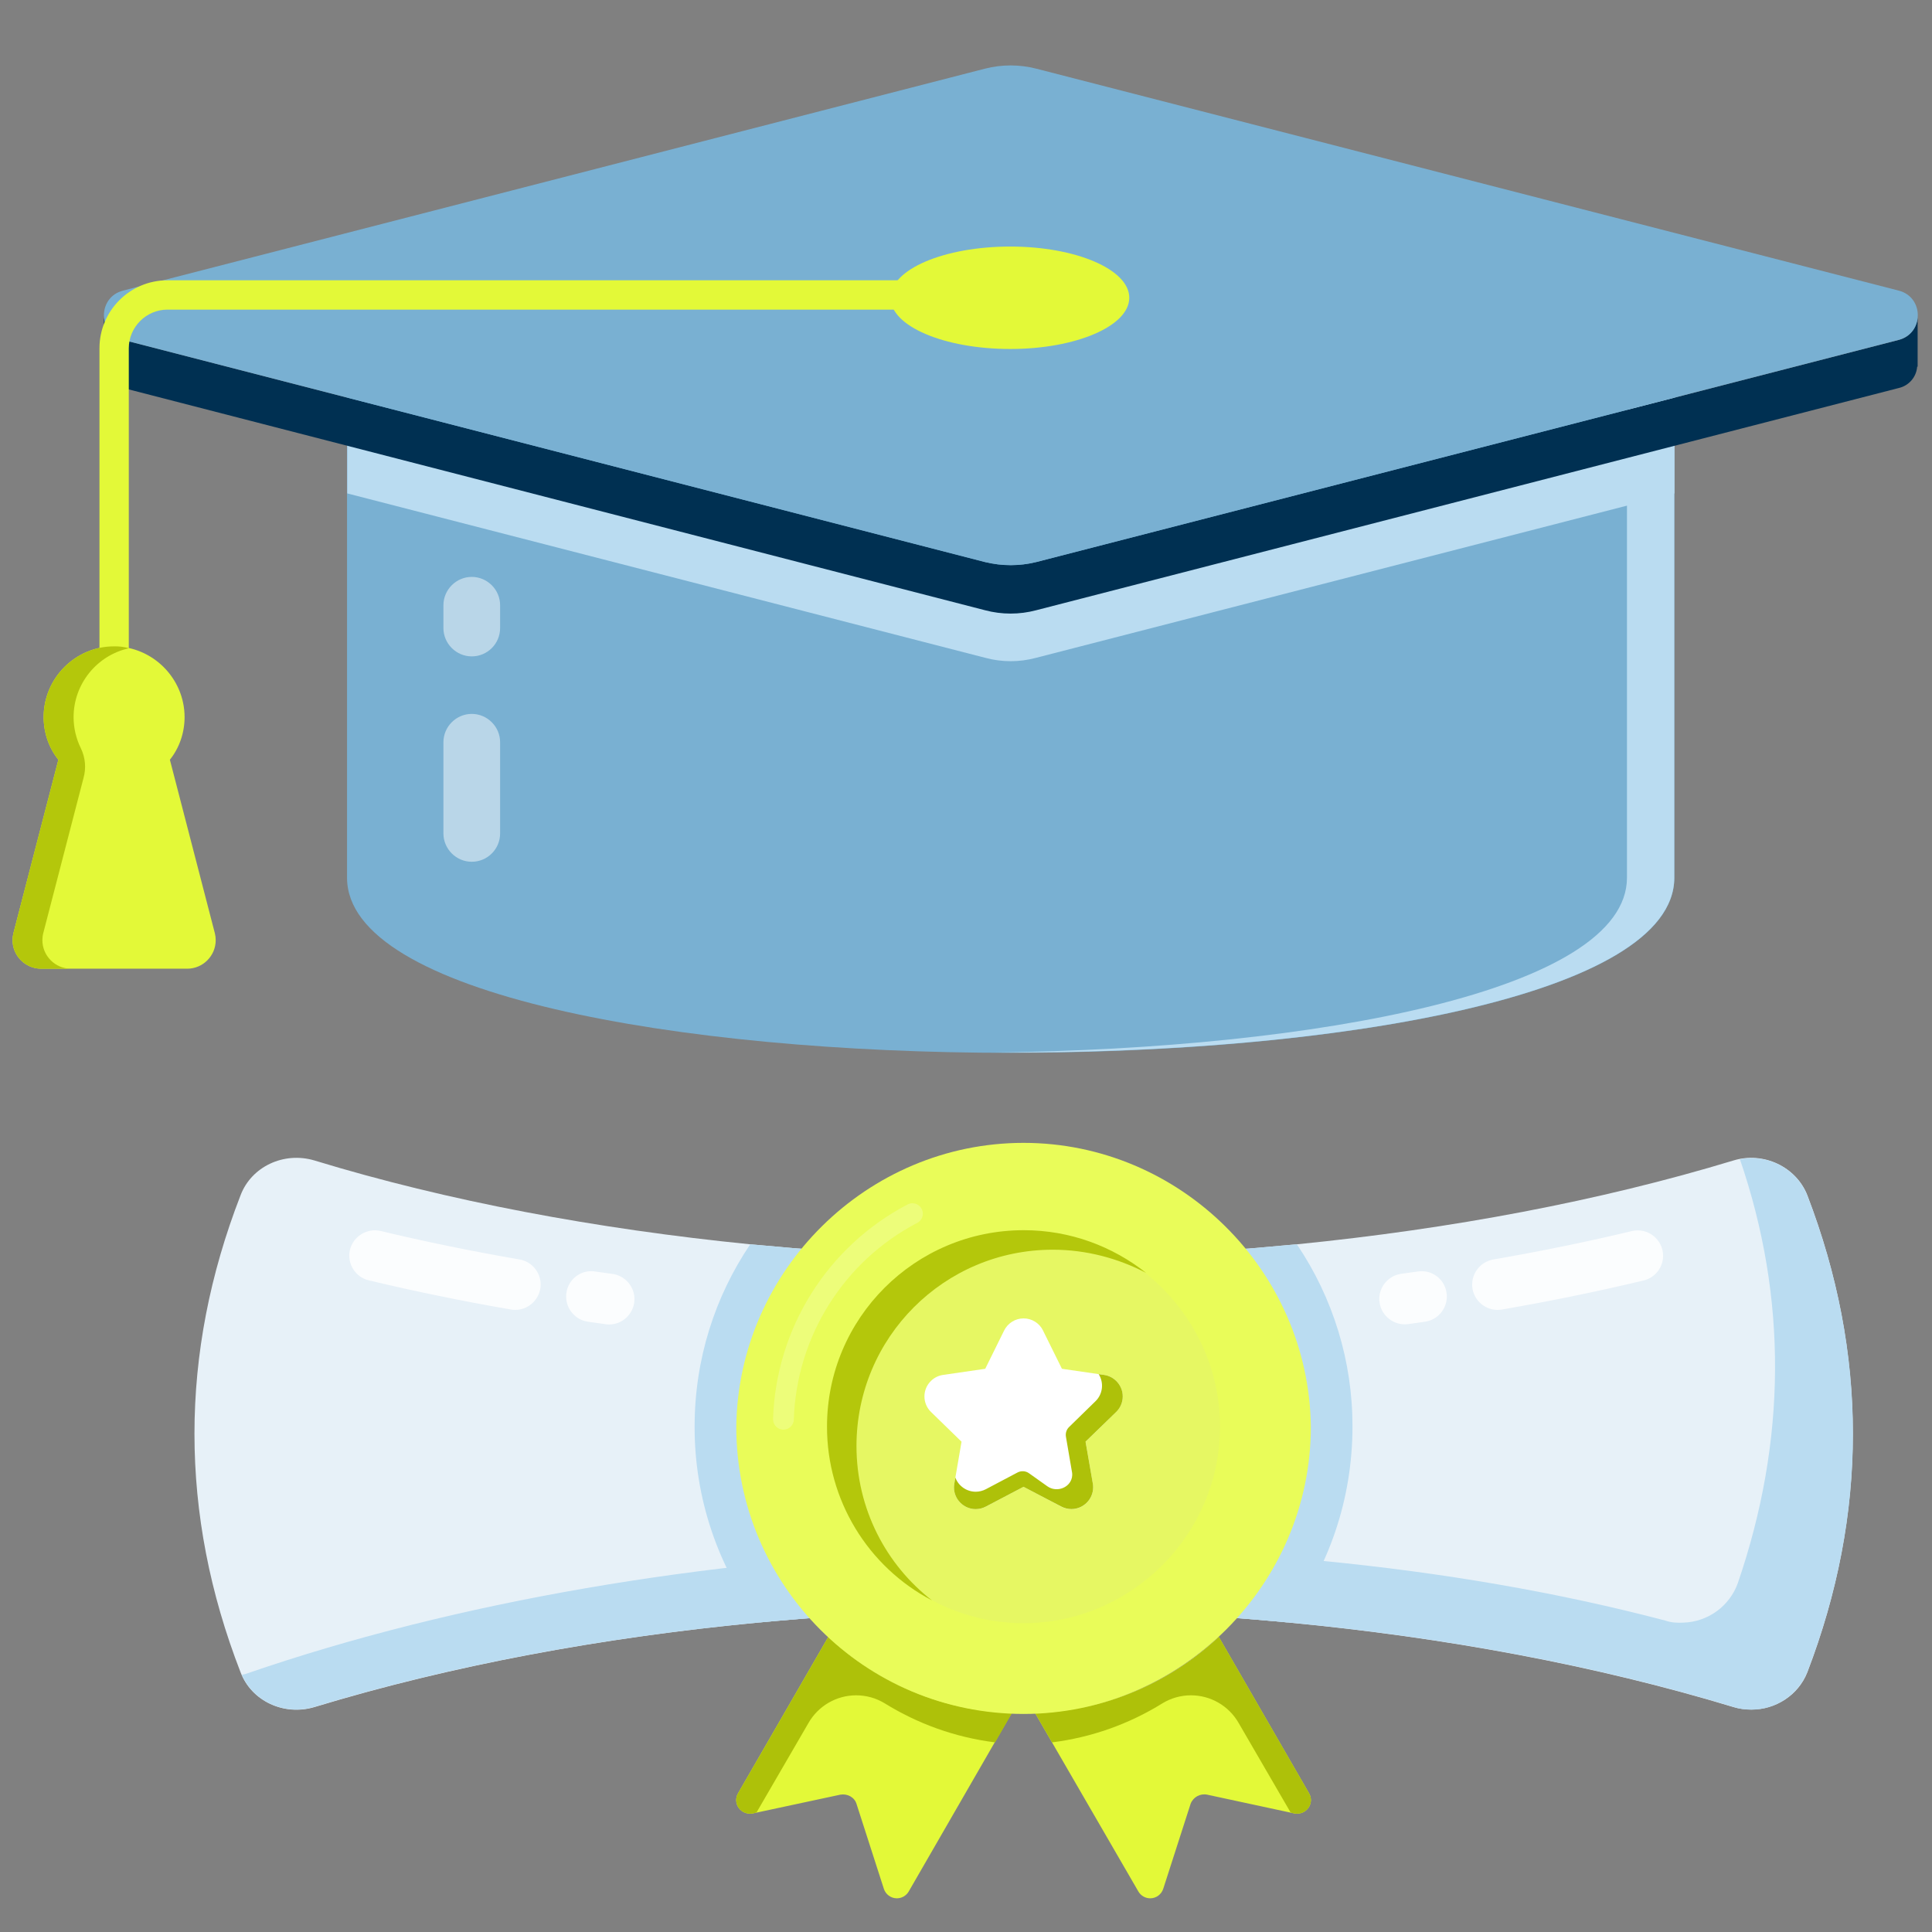 <svg xmlns="http://www.w3.org/2000/svg" xmlns:xlink="http://www.w3.org/1999/xlink" xmlns:serif="http://www.serif.com/" width="100%" height="100%" viewBox="0 0 300 300" xml:space="preserve" style="fill-rule:evenodd;clip-rule:evenodd;stroke-linejoin:round;stroke-miterlimit:2;"><rect x="0" y="0" width="300" height="300" fill="#808080" stroke="none"/>    <g transform="matrix(6.445,0,0,6.445,149.906,150.111)">        <g transform="matrix(1,0,0,1,-26.5,-26.5)">            <g transform="matrix(0.942,0,0,0.942,1.532,0.965)">                <path d="M44.638,24.831L44.638,9.769L10.69,9.769L10.69,24.831C10.69,30.803 44.638,30.803 44.638,24.831Z" style="fill:rgb(121,176,210);fill-rule:nonzero;"></path>            </g>            <g transform="matrix(0.942,0,0,0.942,1.532,0.965)">                <path d="M44.636,9.77L44.636,24.83C44.636,27.86 35.866,29.36 27.246,29.3C35.456,29.21 43.426,27.72 43.426,24.83L43.426,9.77L44.636,9.77Z" style="fill:rgb(186,220,241);fill-rule:nonzero;"></path>            </g>            <g transform="matrix(0.942,0,0,0.942,1.532,0.965)">                <path d="M44.64,13.765L44.64,15.002L28.316,19.206C27.889,19.322 27.438,19.322 27.011,19.206L10.696,15.002L10.696,13.765L27.011,17.969C27.436,18.075 27.891,18.075 28.316,17.969L44.641,13.765L44.64,13.765Z" style="fill:rgb(186,220,241);fill-rule:nonzero;"></path>            </g>            <g transform="matrix(0.942,0,0,0.942,1.532,0.965)">                <path d="M13.88,19.17C13.482,19.17 13.155,18.843 13.155,18.445L13.155,17.862C13.155,17.464 13.482,17.137 13.88,17.137C14.278,17.137 14.605,17.464 14.605,17.862L14.605,18.445C14.605,18.845 14.281,19.17 13.88,19.17ZM13.88,24.423C13.482,24.423 13.155,24.096 13.155,23.698L13.155,21.366C13.155,20.968 13.482,20.641 13.88,20.641C14.278,20.641 14.605,20.968 14.605,21.366L14.605,23.698C14.605,24.098 14.281,24.423 13.88,24.423Z" style="fill:white;fill-opacity:0.48;fill-rule:nonzero;"></path>            </g>            <g transform="matrix(0.942,0,0,0.942,1.532,0.965)">                <path d="M50.86,10.453L50.86,11.76L50.848,11.76C50.829,12.025 50.637,12.247 50.378,12.306L28.315,17.99C27.887,18.104 27.436,18.104 27.008,17.99L4.968,12.306C4.684,12.239 4.48,11.987 4.473,11.696L4.473,10.453C4.473,10.719 4.638,10.986 4.968,11.075L27.008,16.759C27.439,16.861 27.896,16.861 28.315,16.759L50.38,11.075C50.663,11.003 50.863,10.745 50.862,10.453L50.86,10.453Z" style="fill:rgb(0,48,82);fill-rule:nonzero;"></path>            </g>            <g transform="matrix(0.942,0,0,0.942,1.532,0.965)">                <path d="M50.377,11.075L28.319,16.755C27.889,16.865 27.438,16.865 27.009,16.755L4.96,11.075C4.309,10.907 4.31,9.983 4.96,9.815L27.007,4.138C27.437,4.028 27.887,4.028 28.317,4.138L50.377,9.815C51.027,9.982 51.027,10.907 50.377,11.075Z" style="fill:rgb(121,176,210);fill-rule:nonzero;"></path>            </g>            <g transform="matrix(0.942,0,0,0.942,1.532,0.965)">                <path d="M4.733,19.868C4.527,19.868 4.358,19.699 4.358,19.493L4.358,11.288C4.358,10.33 5.137,9.551 6.095,9.551L28.115,9.551C28.321,9.551 28.49,9.72 28.49,9.926C28.49,10.132 28.321,10.301 28.115,10.301L6.095,10.301C5.554,10.302 5.109,10.747 5.108,11.288L5.108,19.493C5.108,19.699 4.939,19.868 4.733,19.868Z" style="fill:rgb(227,249,56);fill-rule:nonzero;"></path>            </g>            <g transform="matrix(0.942,0,0,0.942,1.532,0.965)">                <path d="M2.862,27.158L6.603,27.158C7.003,27.158 7.331,26.829 7.331,26.429C7.331,26.369 7.324,26.309 7.309,26.25L6.159,21.813C6.4,21.513 6.535,21.127 6.535,20.721C6.533,19.73 5.719,18.916 4.728,18.914C3.742,18.914 2.93,19.726 2.93,20.721C2.93,21.127 3.065,21.514 3.307,21.813L2.157,26.25C2.142,26.309 2.135,26.369 2.135,26.429C2.135,26.828 2.463,27.157 2.862,27.158Z" style="fill:rgb(227,249,56);fill-rule:nonzero;"></path>            </g>            <g transform="matrix(0.942,0,0,0.942,1.532,0.965)">                <path d="M2.862,27.158L3.626,27.158C3.226,27.158 2.898,26.829 2.898,26.429C2.898,26.369 2.905,26.309 2.92,26.25L3.95,22.28C4.021,22.028 3.997,21.76 3.884,21.524C3.761,21.275 3.696,21.001 3.696,20.723C3.696,19.879 4.289,19.142 5.114,18.962C4.989,18.927 4.858,18.91 4.728,18.914C3.742,18.914 2.93,19.726 2.93,20.721C2.93,21.127 3.065,21.514 3.307,21.813L2.157,26.25C2.142,26.309 2.135,26.369 2.135,26.429C2.135,26.828 2.463,27.157 2.862,27.158Z" style="fill:rgb(180,199,11);fill-rule:nonzero;"></path>            </g>            <g transform="matrix(0.942,0,0,0.942,1.532,0.965)">                <path d="M30.697,9.998C30.697,10.724 29.327,11.308 27.654,11.308C25.961,11.308 24.591,10.724 24.591,9.998C24.591,9.272 25.961,8.688 27.654,8.688C29.327,8.688 30.697,9.272 30.697,9.998Z" style="fill:rgb(227,249,56);fill-rule:nonzero;"></path>            </g>            <path d="M46.786,43.498C46.566,44.058 46.016,44.398 45.436,44.398C45.286,44.398 45.146,44.378 45.006,44.338C41.706,43.338 38.056,42.658 34.256,42.298L33.936,42.268C29.956,41.908 25.846,41.908 21.866,42.268L21.546,42.298C17.756,42.658 14.106,43.338 10.816,44.338C10.076,44.558 9.296,44.188 9.036,43.498C7.556,39.688 7.556,35.818 9.036,32.008C9.296,31.318 10.076,30.948 10.816,31.168C14.026,32.148 17.616,32.818 21.316,33.188C21.396,33.198 21.466,33.198 21.546,33.208C25.726,33.608 30.066,33.608 34.256,33.208C34.336,33.198 34.406,33.198 34.486,33.188C38.196,32.818 41.776,32.148 45.006,31.168C45.726,30.948 46.516,31.318 46.786,32.008C48.246,35.818 48.246,39.688 46.786,43.498Z" style="fill:rgb(231,241,248);fill-rule:nonzero;"></path>            <path d="M35.826,37.578C35.826,39.348 35.246,40.978 34.256,42.298L33.936,42.268C29.956,41.908 25.846,41.908 21.866,42.268L21.546,42.298C20.524,40.937 19.972,39.28 19.976,37.578C19.976,35.958 20.466,34.448 21.316,33.188C21.396,33.198 21.466,33.198 21.546,33.208C25.726,33.608 30.066,33.608 34.256,33.208C34.336,33.198 34.406,33.198 34.486,33.188C35.362,34.484 35.829,36.014 35.826,37.578Z" style="fill:rgb(186,220,241);fill-rule:nonzero;"></path>            <path d="M36.478,34.588C36.474,34.56 36.472,34.532 36.472,34.504C36.472,34.2 36.7,33.939 37.002,33.898L37.401,33.843C37.432,33.838 37.464,33.836 37.495,33.836C37.797,33.836 38.054,34.062 38.093,34.361C38.097,34.39 38.099,34.419 38.099,34.448C38.099,34.751 37.874,35.01 37.574,35.053L37.167,35.111C36.835,35.156 36.524,34.92 36.478,34.588ZM38.718,34.262C38.661,33.931 38.886,33.612 39.217,33.554C40.373,33.354 41.5,33.123 42.57,32.866C42.612,32.857 42.655,32.852 42.698,32.852C43.034,32.852 43.31,33.129 43.31,33.464C43.31,33.741 43.123,33.985 42.855,34.056C41.761,34.318 40.607,34.556 39.425,34.76C39.095,34.817 38.776,34.592 38.718,34.262ZM17.812,35.11L17.405,35.053C17.105,35.01 16.881,34.751 16.881,34.448C16.881,34.419 16.883,34.39 16.887,34.361C16.925,34.062 17.183,33.835 17.484,33.835C17.516,33.835 17.548,33.838 17.579,33.843L17.978,33.899C18.288,33.931 18.527,34.196 18.527,34.508C18.527,34.844 18.251,35.12 17.915,35.12C17.881,35.12 17.846,35.117 17.812,35.111L17.812,35.11ZM15.554,34.76C14.404,34.561 13.26,34.327 12.124,34.056C11.798,33.978 11.594,33.645 11.672,33.319C11.753,32.995 12.083,32.792 12.409,32.866C13.481,33.124 14.609,33.355 15.763,33.554C16.053,33.606 16.267,33.861 16.267,34.156C16.267,34.492 15.99,34.768 15.655,34.768C15.621,34.768 15.587,34.766 15.554,34.76Z" style="fill:white;fill-opacity:0.83;fill-rule:nonzero;"></path>            <path d="M46.783,43.494C46.564,44.043 46.028,44.403 45.437,44.399C45.29,44.399 45.143,44.383 45.005,44.334C34.777,41.226 21.041,41.226 10.813,44.334C10.103,44.546 9.345,44.211 9.068,43.559C9.108,43.551 9.158,43.543 9.198,43.526C19.304,40.044 33.023,39.53 43.365,42.254C43.504,42.303 43.651,42.311 43.798,42.303C44.389,42.286 44.912,41.906 45.111,41.349C46.285,37.923 46.31,34.489 45.16,31.137C45.837,31.007 46.53,31.365 46.783,32.01C48.251,35.819 48.251,39.685 46.783,43.494Z" style="fill:rgb(186,220,241);fill-rule:nonzero;"></path>            <path d="M34.416,46.898L32.326,46.448C32.157,46.413 31.987,46.507 31.926,46.668L31.266,48.718C31.221,48.853 31.095,48.945 30.953,48.945C30.834,48.945 30.725,48.881 30.666,48.778L28.176,44.478C29.886,44.428 31.436,43.748 32.606,42.648L34.776,46.408C34.926,46.658 34.706,46.958 34.416,46.898Z" style="fill:rgb(227,249,56);fill-rule:nonzero;"></path>            <path d="M34.416,46.898L34.336,46.878L33.083,44.72C32.848,44.309 32.409,44.054 31.935,44.054C31.692,44.054 31.454,44.121 31.247,44.247C30.439,44.749 29.531,45.07 28.587,45.188L28.177,44.478C29.887,44.428 31.437,43.748 32.607,42.648L34.777,46.408C34.927,46.658 34.707,46.958 34.417,46.898L34.416,46.898Z" style="fill:rgb(174,193,9);fill-rule:nonzero;"></path>            <path d="M27.616,44.478L25.136,48.778C25.077,48.881 24.968,48.945 24.849,48.945C24.707,48.945 24.581,48.853 24.536,48.718L23.876,46.668C23.826,46.508 23.656,46.418 23.486,46.448L21.386,46.898C21.096,46.958 20.876,46.658 21.026,46.408L23.196,42.648C24.399,43.773 25.97,44.423 27.616,44.478Z" style="fill:rgb(227,249,56);fill-rule:nonzero;"></path>            <path d="M21.387,46.898L21.467,46.878L22.72,44.72C22.955,44.309 23.394,44.054 23.868,44.054C24.111,44.054 24.349,44.121 24.556,44.247C25.349,44.738 26.249,45.067 27.216,45.188L27.626,44.478C25.975,44.433 24.398,43.781 23.196,42.648L21.026,46.408C20.876,46.658 21.096,46.958 21.386,46.898L21.387,46.898Z" style="fill:rgb(174,193,9);fill-rule:nonzero;"></path>            <path d="M31.756,37.368C31.756,39.482 30.016,41.222 27.902,41.222C25.789,41.222 24.049,39.482 24.049,37.368C24.049,35.254 25.789,33.514 27.903,33.514C30.016,33.514 31.756,35.254 31.756,37.368Z" style="fill:rgb(230,247,99);fill-rule:nonzero;"></path>            <path d="M34.823,37.583C34.823,41.379 31.699,44.503 27.903,44.503C24.079,44.503 20.98,41.403 20.98,37.583C21.025,33.817 24.136,30.744 27.901,30.744C31.667,30.744 34.778,33.817 34.823,37.583Z" style="fill:rgb(233,252,89);fill-rule:nonzero;"></path>            <path d="M22.116,37.654L22.109,37.654C21.974,37.65 21.866,37.539 21.866,37.404L21.866,37.396C21.935,35.217 23.177,33.237 25.109,32.227C25.145,32.208 25.185,32.199 25.225,32.199C25.362,32.199 25.475,32.312 25.475,32.449C25.475,32.542 25.424,32.628 25.341,32.671C23.569,33.597 22.429,35.413 22.366,37.412C22.362,37.546 22.25,37.654 22.116,37.654ZM26.704,34.03L26.703,34.03C26.566,34.03 26.453,33.917 26.453,33.78C26.453,33.662 26.537,33.559 26.653,33.535C27.022,33.458 27.401,33.415 27.782,33.407L27.79,33.407C27.927,33.407 28.04,33.52 28.04,33.657C28.04,33.793 27.929,33.905 27.793,33.907C27.443,33.914 27.093,33.954 26.755,34.025C26.738,34.028 26.721,34.03 26.704,34.03Z" style="fill:white;fill-opacity:0.2;fill-rule:nonzero;"></path>            <path d="M32.635,37.583C32.634,40.18 30.498,42.316 27.901,42.316C25.304,42.316 23.167,40.179 23.167,37.582L23.167,37.581C23.168,34.984 25.304,32.848 27.901,32.848C30.498,32.848 32.635,34.985 32.635,37.582L32.635,37.583Z" style="fill:rgb(230,247,99);fill-rule:nonzero;"></path>            <path d="M23.876,38.048C23.876,39.558 24.586,40.908 25.696,41.768C24.14,40.954 23.162,39.335 23.166,37.578C23.166,34.968 25.286,32.848 27.906,32.848C29.026,32.848 30.046,33.238 30.856,33.878C30.186,33.528 29.416,33.318 28.606,33.318C25.986,33.318 23.876,35.438 23.876,38.048Z" style="fill:rgb(180,199,11);fill-rule:nonzero;"></path>            <path d="M28.37,35.265L28.826,36.187L29.843,36.335C30.272,36.397 30.443,36.925 30.133,37.227L29.397,37.944L29.57,38.957C29.575,38.986 29.578,39.016 29.578,39.046C29.578,39.333 29.342,39.569 29.055,39.569C28.97,39.569 28.886,39.549 28.811,39.509L27.901,39.03L26.992,39.509C26.917,39.549 26.833,39.569 26.748,39.569C26.461,39.569 26.225,39.333 26.225,39.046C26.225,39.016 26.228,38.986 26.233,38.957L26.407,37.944L25.671,37.227C25.57,37.129 25.513,36.993 25.513,36.853C25.513,36.594 25.705,36.372 25.961,36.335L26.978,36.187L27.433,35.265C27.521,35.087 27.703,34.973 27.902,34.973C28.101,34.973 28.283,35.087 28.371,35.265L28.37,35.265Z" style="fill:white;fill-rule:nonzero;"></path>            <path d="M28.017,35.855C28.022,35.928 27.966,35.992 27.893,35.998C27.866,36 27.841,36.011 27.82,36.028C27.808,36.038 27.798,36.051 27.79,36.065L27.518,36.618C27.461,36.735 27.35,36.816 27.221,36.834L26.611,36.924C26.564,36.929 26.524,36.962 26.511,37.007C26.496,37.052 26.508,37.101 26.541,37.134L26.544,37.136L26.978,37.56C27.031,37.612 27.032,37.698 26.981,37.751C26.929,37.804 26.843,37.805 26.789,37.754L26.374,37.344C26.288,37.269 26.238,37.16 26.238,37.045C26.238,36.851 26.382,36.684 26.574,36.654L27.18,36.567C27.221,36.561 27.257,36.535 27.275,36.497L27.547,35.947C27.566,35.908 27.592,35.874 27.623,35.844C27.628,35.836 27.633,35.831 27.642,35.822C27.707,35.767 27.789,35.735 27.874,35.731L27.884,35.731C27.954,35.731 28.012,35.785 28.017,35.855Z" style="fill:white;fill-opacity:0.4;fill-rule:nonzero;"></path>            <path d="M30.132,37.228L29.395,37.943C29.413,38.047 29.331,37.567 29.571,38.957C29.576,38.986 29.578,39.015 29.578,39.044C29.578,39.331 29.342,39.567 29.055,39.567C28.971,39.567 28.887,39.546 28.812,39.507L28.448,39.317L27.901,39.03L26.991,39.508C26.916,39.548 26.832,39.568 26.747,39.568C26.461,39.568 26.225,39.333 26.225,39.046C26.225,39.017 26.228,38.987 26.233,38.958L26.258,38.809C26.335,39.013 26.531,39.149 26.749,39.149C26.833,39.149 26.917,39.128 26.992,39.089L27.757,38.685C27.845,38.639 27.952,38.646 28.033,38.704L28.473,39.017C28.711,39.187 29.063,39.039 29.074,38.747C29.074,38.729 29.074,38.713 29.072,38.698L28.922,37.822C28.908,37.737 28.936,37.65 28.998,37.59L29.633,36.97C29.811,36.799 29.843,36.524 29.711,36.316L29.843,36.335C30.099,36.372 30.291,36.594 30.291,36.853C30.291,36.994 30.234,37.13 30.132,37.228Z" style="fill:rgb(174,193,9);fill-rule:nonzero;"></path>        </g>    </g></svg>